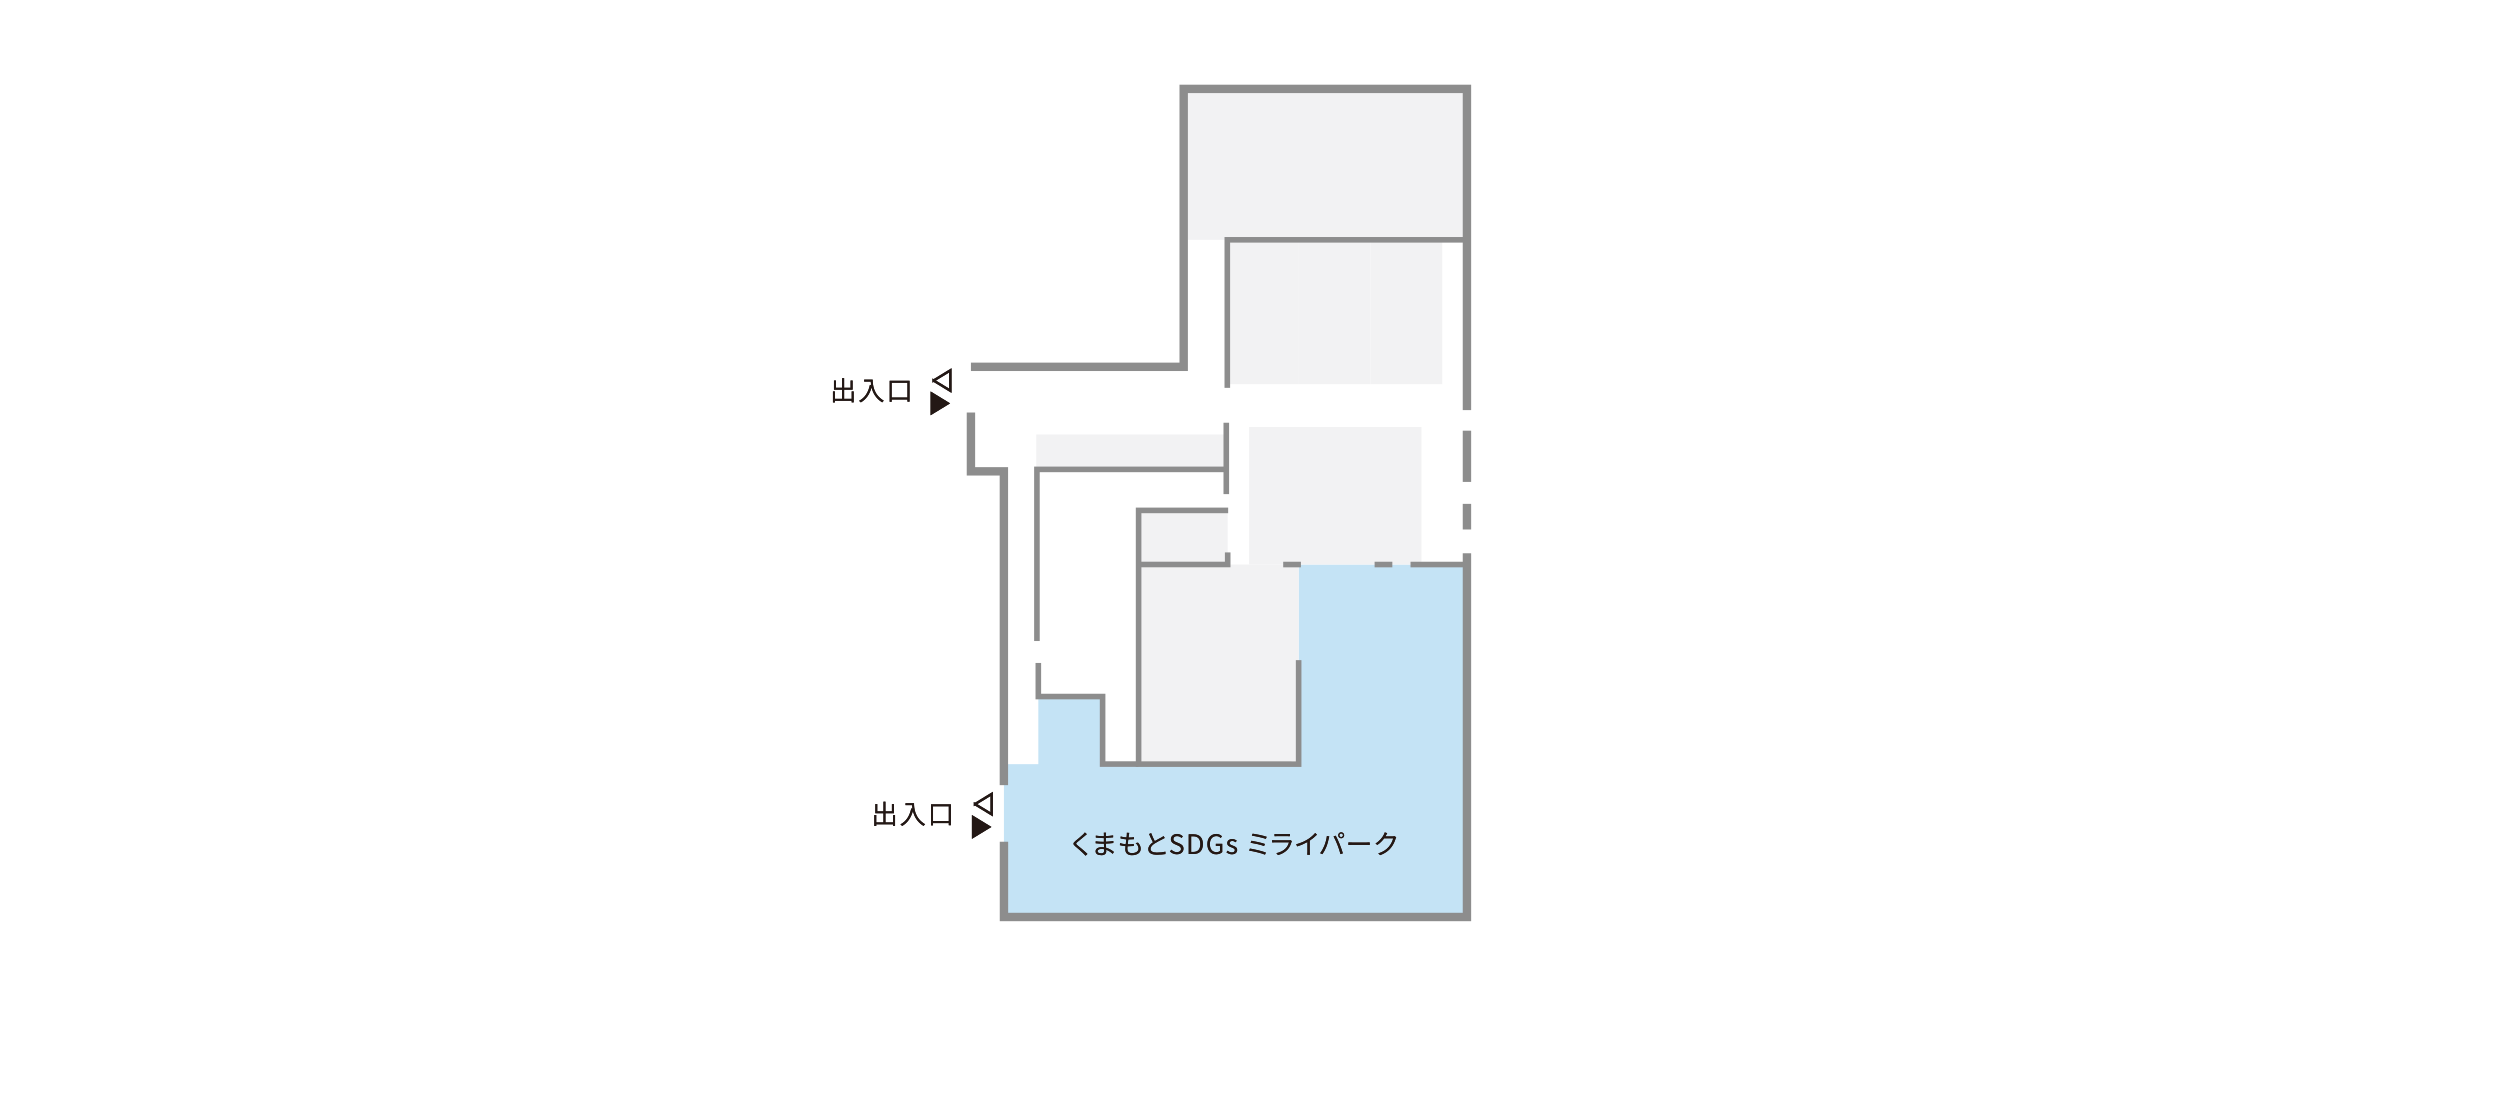 <?xml version="1.0" encoding="UTF-8"?><svg id="_日本語" xmlns="http://www.w3.org/2000/svg" viewBox="0 0 720 322"><defs><style>.cls-1{stroke-width:1.612px;}.cls-1,.cls-2,.cls-3{fill:none;stroke-miterlimit:10;}.cls-1,.cls-3{stroke:#8d8d8d;}.cls-2{stroke:#231815;stroke-width:.694px;}.cls-4{fill:#f2f2f3;}.cls-4,.cls-5,.cls-6,.cls-7{stroke-width:0px;}.cls-5{fill:#231815;}.cls-6{fill:#c4e3f5;}.cls-7{fill:#fff;}.cls-3{stroke-width:2.418px;}</style></defs><rect class="cls-7" width="720" height="322"/><polygon class="cls-6" points="422.482 162.586 374.009 162.586 374.009 220.079 289.134 220.079 289.134 264.095 422.482 264.095 422.482 162.586"/><rect class="cls-4" x="298.435" y="125.134" width="54.753" height="9.876"/><rect class="cls-4" x="353.464" y="69.068" width="20.633" height="41.577"/><rect class="cls-4" x="340.904" y="25.602" width="81.579" height="43.464"/><rect class="cls-4" x="359.737" y="122.978" width="49.648" height="39.608"/><rect class="cls-4" x="327.917" y="162.586" width="46.092" height="57.492"/><rect class="cls-4" x="327.917" y="147.004" width="25.657" height="15.569"/><polygon class="cls-6" points="317.55 200.331 299.037 200.468 299.037 221.068 317.55 220.931 317.55 200.331"/><rect class="cls-4" x="374.098" y="69.068" width="20.633" height="41.577"/><rect class="cls-4" x="394.732" y="69.068" width="20.633" height="41.577"/><path class="cls-7" d="M312.484,240.687c-.524.463-1.637,1.344-2.208,1.822-.463.394-.471.517.023.934.702.571,2.069,1.676,2.888,2.494l-.548.51c-.162-.186-.34-.378-.533-.563-.54-.557-1.714-1.56-2.432-2.154-.734-.61-.642-.942.054-1.529.579-.486,1.753-1.412,2.277-1.945.154-.154.348-.37.44-.518l.571.51c-.162.132-.401.332-.533.44Z"/><path class="cls-7" d="M318.501,240.331c0,.101-.008.271-.008.471.695-.03,1.397-.1,2.093-.208l-.008.563c-.61.069-1.344.139-2.085.178v1.081c.749-.031,1.451-.101,2.154-.209l-.008.579c-.726.093-1.405.154-2.139.178.016.401.038.818.054,1.189,1.027.277,1.814.842,2.255,1.204l-.355.548c-.455-.416-1.097-.888-1.868-1.165.008.192.016.354.016.479,0,.532-.355,1.081-1.359,1.081-1.111,0-1.714-.395-1.714-1.136,0-.702.672-1.181,1.783-1.181.225,0,.44.016.648.046-.008-.348-.022-.718-.03-1.05h-.44c-.525,0-1.374-.046-1.93-.108l-.008-.579c.556.093,1.436.147,1.945.147h.417v-1.081h-.34c-.54,0-1.49-.077-1.977-.132l-.008-.571c.502.093,1.459.17,1.977.17h.355v-.548c0-.132-.016-.355-.031-.464h.656c-.022.14-.038.294-.046.518ZM317.173,245.759c.44,0,.818-.139.818-.672,0-.131-.008-.316-.008-.517-.239-.055-.494-.077-.749-.077-.733,0-1.135.285-1.135.641s.309.625,1.073.625Z"/><path class="cls-7" d="M325.128,240.416c-.023.201-.062.471-.108.795.595,0,1.119-.03,1.567-.1l-.016.579c-.494.046-.941.069-1.567.069h-.054c-.055.455-.116.941-.17,1.397h.146c.525,0,1.065-.023,1.606-.101l-.016.587c-.51.054-.988.077-1.514.077h-.277c-.031.309-.047.579-.047.765,0,.749.417,1.212,1.297,1.212,1.174,0,1.923-.518,1.923-1.312,0-.518-.278-1.097-.842-1.575l.68-.139c.533.587.787,1.119.787,1.783,0,1.15-1.019,1.846-2.548,1.846-1.05,0-1.892-.456-1.892-1.722,0-.217.023-.525.062-.889-.579-.046-1.144-.131-1.614-.277l.031-.595c.51.178,1.097.271,1.645.316.046-.455.108-.941.17-1.397-.563-.046-1.174-.146-1.66-.271l.031-.563c.486.154,1.119.247,1.69.286.039-.31.069-.587.085-.811.023-.263.023-.402.008-.549l.694.047c-.054.208-.077.37-.1.54Z"/><path class="cls-7" d="M332.572,242.23c.726-.44,1.56-.85,1.983-1.081.225-.131.387-.231.549-.362l.34.548c-.178.108-.371.208-.595.324-.525.271-1.591.78-2.348,1.281-.718.464-1.15.974-1.15,1.561,0,.641.61,1.042,1.83,1.042.842,0,1.868-.108,2.471-.263v.688c-.587.101-1.475.192-2.439.192-1.452,0-2.502-.432-2.502-1.59,0-.796.51-1.421,1.336-2-.355-.633-.765-1.536-1.119-2.378l.609-.255c.309.85.695,1.684,1.035,2.293Z"/><path class="cls-7" d="M336.937,245.203l.432-.486c.401.425.974.702,1.56.702.741,0,1.189-.37,1.189-.926,0-.579-.409-.765-.942-1.004l-.818-.355c-.524-.224-1.15-.625-1.15-1.451,0-.873.757-1.506,1.784-1.506.671,0,1.266.286,1.667.702l-.378.456c-.348-.324-.765-.533-1.289-.533-.642,0-1.058.325-1.058.834,0,.549.494.757.934.942l.811.348c.656.285,1.166.672,1.166,1.513,0,.896-.741,1.606-1.922,1.606-.804,0-1.49-.324-1.984-.842Z"/><path class="cls-7" d="M342.342,240.277h1.42c1.737,0,2.672,1.019,2.672,2.818,0,1.791-.935,2.849-2.641,2.849h-1.451v-5.667ZM343.7,245.357c1.336,0,1.992-.834,1.992-2.262,0-1.437-.656-2.231-1.992-2.231h-.641v4.493h.641Z"/><path class="cls-7" d="M347.71,243.118c0-1.829,1.096-2.941,2.594-2.941.787,0,1.305.355,1.629.702l-.386.464c-.286-.301-.648-.541-1.228-.541-1.135,0-1.876.881-1.876,2.294,0,1.428.671,2.323,1.892,2.323.401,0,.795-.123,1.019-.332v-1.482h-1.196v-.594h1.853v2.378c-.362.378-.988.656-1.752.656-1.482,0-2.548-1.089-2.548-2.927Z"/><path class="cls-7" d="M353.208,245.466l.348-.464c.362.294.741.494,1.243.494.556,0,.826-.293.826-.656,0-.432-.494-.617-.958-.795-.586-.216-1.228-.502-1.228-1.212,0-.664.541-1.189,1.452-1.189.517,0,.973.217,1.297.472l-.34.455c-.285-.216-.579-.371-.949-.371-.533,0-.78.278-.78.603,0,.401.433.548.903.726.61.232,1.281.479,1.281,1.274,0,.68-.54,1.243-1.528,1.243-.595,0-1.166-.247-1.567-.579Z"/><path class="cls-7" d="M364.582,245.543l-.263.595c-1.027-.448-3.32-.966-4.571-1.166l.239-.587c1.298.201,3.537.733,4.595,1.158ZM364.304,243.064l-.247.595c-.896-.355-2.779-.78-3.876-.942l.231-.579c1.058.178,2.927.571,3.892.927ZM364.813,240.995l-.247.595c-.942-.34-2.965-.78-4.03-.919l.224-.571c1.004.123,3.081.556,4.054.896Z"/><path class="cls-7" d="M371.957,242.454c-.209.765-.556,1.567-1.127,2.193-.812.888-1.776,1.343-2.765,1.613l-.479-.548c1.097-.224,2.062-.718,2.718-1.413.471-.494.78-1.15.919-1.706h-4.1c-.186,0-.479.008-.757.022v-.648c.285.031.548.047.757.047h4.068c.178,0,.34-.016.425-.062l.44.278c-.039.069-.085.17-.101.224ZM367.757,240.23h3.034c.247,0,.518-.008.703-.038v.641c-.186-.016-.448-.023-.711-.023h-3.026c-.239,0-.486.008-.695.023v-.641c.201.03.448.038.695.038Z"/><path class="cls-7" d="M376.661,241.713c.803-.502,1.575-1.173,2.107-1.814l.518.479c-.587.609-1.297,1.196-2.085,1.722v3.258c0,.294.016.672.047.826h-.757c.023-.146.046-.532.046-.826v-2.856c-.811.463-1.868.927-2.941,1.259l-.309-.603c1.336-.363,2.517-.903,3.374-1.444Z"/><path class="cls-7" d="M382.144,240.756l.688.146c-.046.17-.108.394-.139.556-.108.487-.379,1.63-.703,2.417-.285.711-.702,1.506-1.135,2.123l-.656-.277c.486-.641.919-1.452,1.189-2.101.332-.795.656-1.969.756-2.864ZM384.066,240.887l.625-.208c.31.556.804,1.621,1.128,2.439.316.765.726,1.946.926,2.641l-.687.225c-.193-.788-.548-1.83-.873-2.656-.309-.796-.779-1.869-1.119-2.44ZM386.259,239.69c.472,0,.865.394.865.872,0,.479-.394.865-.865.865-.479,0-.864-.386-.864-.865,0-.479.386-.872.864-.872ZM386.259,241.072c.278,0,.51-.231.51-.51,0-.285-.231-.517-.51-.517-.285,0-.509.231-.509.517,0,.278.224.51.509.51Z"/><path class="cls-7" d="M389.411,242.64h4.231c.386,0,.664-.023.834-.038v.756c-.154-.008-.479-.038-.826-.038h-4.239c-.424,0-.833.016-1.073.038v-.756c.232.015.642.038,1.073.038Z"/><path class="cls-7" d="M399.181,240.555c-.055.108-.116.217-.186.324h2.093c.208,0,.378-.022.502-.077l.517.317c-.062.107-.139.285-.178.409-.208.779-.687,1.821-1.374,2.655-.702.857-1.621,1.567-3.073,2.101l-.556-.502c1.413-.417,2.378-1.119,3.081-1.938.602-.71,1.073-1.706,1.235-2.408h-2.61c-.471.648-1.119,1.336-1.961,1.899l-.532-.401c1.328-.796,2.092-1.915,2.424-2.61.077-.131.193-.409.239-.609l.719.231c-.132.2-.271.463-.34.609Z"/><path class="cls-5" d="M312.484,240.687c-.524.463-1.637,1.344-2.208,1.822-.463.394-.471.517.023.934.702.571,2.069,1.676,2.888,2.494l-.548.51c-.162-.186-.34-.378-.533-.563-.54-.557-1.714-1.56-2.432-2.154-.734-.61-.642-.942.054-1.529.579-.486,1.753-1.412,2.277-1.945.154-.154.348-.37.44-.518l.571.51c-.162.132-.401.332-.533.44Z"/><path class="cls-5" d="M312.484,240.687c-.524.463-1.637,1.344-2.208,1.822-.463.394-.471.517.023.934.702.571,2.069,1.676,2.888,2.494l-.548.51c-.162-.186-.34-.378-.533-.563-.54-.557-1.714-1.56-2.432-2.154-.734-.61-.642-.942.054-1.529.579-.486,1.753-1.412,2.277-1.945.154-.154.348-.37.44-.518l.571.51c-.162.132-.401.332-.533.44Z"/><path class="cls-5" d="M318.501,240.331c0,.101-.008.271-.008.471.695-.03,1.397-.1,2.093-.208l-.008.563c-.61.069-1.344.139-2.085.178v1.081c.749-.031,1.451-.101,2.154-.209l-.008.579c-.726.093-1.405.154-2.139.178.016.401.038.818.054,1.189,1.027.277,1.814.842,2.255,1.204l-.355.548c-.455-.416-1.097-.888-1.868-1.165.008.192.016.354.016.479,0,.532-.355,1.081-1.359,1.081-1.111,0-1.714-.395-1.714-1.136,0-.702.672-1.181,1.783-1.181.225,0,.44.016.648.046-.008-.348-.022-.718-.03-1.05h-.44c-.525,0-1.374-.046-1.93-.108l-.008-.579c.556.093,1.436.147,1.945.147h.417v-1.081h-.34c-.54,0-1.49-.077-1.977-.132l-.008-.571c.502.093,1.459.17,1.977.17h.355v-.548c0-.132-.016-.355-.031-.464h.656c-.022.14-.038.294-.046.518ZM317.173,245.759c.44,0,.818-.139.818-.672,0-.131-.008-.316-.008-.517-.239-.055-.494-.077-.749-.077-.733,0-1.135.285-1.135.641s.309.625,1.073.625Z"/><path class="cls-5" d="M318.501,240.331c0,.101-.008.271-.008.471.695-.03,1.397-.1,2.093-.208l-.008.563c-.61.069-1.344.139-2.085.178v1.081c.749-.031,1.451-.101,2.154-.209l-.008.579c-.726.093-1.405.154-2.139.178.016.401.038.818.054,1.189,1.027.277,1.814.842,2.255,1.204l-.355.548c-.455-.416-1.097-.888-1.868-1.165.008.192.016.354.016.479,0,.532-.355,1.081-1.359,1.081-1.111,0-1.714-.395-1.714-1.136,0-.702.672-1.181,1.783-1.181.225,0,.44.016.648.046-.008-.348-.022-.718-.03-1.05h-.44c-.525,0-1.374-.046-1.93-.108l-.008-.579c.556.093,1.436.147,1.945.147h.417v-1.081h-.34c-.54,0-1.49-.077-1.977-.132l-.008-.571c.502.093,1.459.17,1.977.17h.355v-.548c0-.132-.016-.355-.031-.464h.656c-.022.14-.038.294-.046.518ZM317.173,245.759c.44,0,.818-.139.818-.672,0-.131-.008-.316-.008-.517-.239-.055-.494-.077-.749-.077-.733,0-1.135.285-1.135.641s.309.625,1.073.625Z"/><path class="cls-5" d="M325.128,240.416c-.023.201-.062.471-.108.795.595,0,1.119-.03,1.567-.1l-.016.579c-.494.046-.941.069-1.567.069h-.054c-.055.455-.116.941-.17,1.397h.146c.525,0,1.065-.023,1.606-.101l-.016.587c-.51.054-.988.077-1.514.077h-.277c-.031.309-.047.579-.047.765,0,.749.417,1.212,1.297,1.212,1.174,0,1.923-.518,1.923-1.312,0-.518-.278-1.097-.842-1.575l.68-.139c.533.587.787,1.119.787,1.783,0,1.15-1.019,1.846-2.548,1.846-1.05,0-1.892-.456-1.892-1.722,0-.217.023-.525.062-.889-.579-.046-1.144-.131-1.614-.277l.031-.595c.51.178,1.097.271,1.645.316.046-.455.108-.941.17-1.397-.563-.046-1.174-.146-1.66-.271l.031-.563c.486.154,1.119.247,1.69.286.039-.31.069-.587.085-.811.023-.263.023-.402.008-.549l.694.047c-.054.208-.077.37-.1.54Z"/><path class="cls-5" d="M325.128,240.416c-.023.201-.062.471-.108.795.595,0,1.119-.03,1.567-.1l-.016.579c-.494.046-.941.069-1.567.069h-.054c-.055.455-.116.941-.17,1.397h.146c.525,0,1.065-.023,1.606-.101l-.016.587c-.51.054-.988.077-1.514.077h-.277c-.031.309-.047.579-.047.765,0,.749.417,1.212,1.297,1.212,1.174,0,1.923-.518,1.923-1.312,0-.518-.278-1.097-.842-1.575l.68-.139c.533.587.787,1.119.787,1.783,0,1.15-1.019,1.846-2.548,1.846-1.05,0-1.892-.456-1.892-1.722,0-.217.023-.525.062-.889-.579-.046-1.144-.131-1.614-.277l.031-.595c.51.178,1.097.271,1.645.316.046-.455.108-.941.17-1.397-.563-.046-1.174-.146-1.66-.271l.031-.563c.486.154,1.119.247,1.69.286.039-.31.069-.587.085-.811.023-.263.023-.402.008-.549l.694.047c-.054.208-.077.37-.1.54Z"/><path class="cls-5" d="M332.572,242.23c.726-.44,1.56-.85,1.983-1.081.225-.131.387-.231.549-.362l.34.548c-.178.108-.371.208-.595.324-.525.271-1.591.78-2.348,1.281-.718.464-1.15.974-1.15,1.561,0,.641.61,1.042,1.83,1.042.842,0,1.868-.108,2.471-.263v.688c-.587.101-1.475.192-2.439.192-1.452,0-2.502-.432-2.502-1.59,0-.796.51-1.421,1.336-2-.355-.633-.765-1.536-1.119-2.378l.609-.255c.309.85.695,1.684,1.035,2.293Z"/><path class="cls-5" d="M332.572,242.23c.726-.44,1.56-.85,1.983-1.081.225-.131.387-.231.549-.362l.34.548c-.178.108-.371.208-.595.324-.525.271-1.591.78-2.348,1.281-.718.464-1.15.974-1.15,1.561,0,.641.61,1.042,1.83,1.042.842,0,1.868-.108,2.471-.263v.688c-.587.101-1.475.192-2.439.192-1.452,0-2.502-.432-2.502-1.59,0-.796.51-1.421,1.336-2-.355-.633-.765-1.536-1.119-2.378l.609-.255c.309.85.695,1.684,1.035,2.293Z"/><path class="cls-5" d="M336.937,245.203l.432-.486c.401.425.974.702,1.56.702.741,0,1.189-.37,1.189-.926,0-.579-.409-.765-.942-1.004l-.818-.355c-.524-.224-1.15-.625-1.15-1.451,0-.873.757-1.506,1.784-1.506.671,0,1.266.286,1.667.702l-.378.456c-.348-.324-.765-.533-1.289-.533-.642,0-1.058.325-1.058.834,0,.549.494.757.934.942l.811.348c.656.285,1.166.672,1.166,1.513,0,.896-.741,1.606-1.922,1.606-.804,0-1.49-.324-1.984-.842Z"/><path class="cls-5" d="M336.937,245.203l.432-.486c.401.425.974.702,1.56.702.741,0,1.189-.37,1.189-.926,0-.579-.409-.765-.942-1.004l-.818-.355c-.524-.224-1.15-.625-1.15-1.451,0-.873.757-1.506,1.784-1.506.671,0,1.266.286,1.667.702l-.378.456c-.348-.324-.765-.533-1.289-.533-.642,0-1.058.325-1.058.834,0,.549.494.757.934.942l.811.348c.656.285,1.166.672,1.166,1.513,0,.896-.741,1.606-1.922,1.606-.804,0-1.49-.324-1.984-.842Z"/><path class="cls-5" d="M342.342,240.277h1.42c1.737,0,2.672,1.019,2.672,2.818,0,1.791-.935,2.849-2.641,2.849h-1.451v-5.667ZM343.7,245.357c1.336,0,1.992-.834,1.992-2.262,0-1.437-.656-2.231-1.992-2.231h-.641v4.493h.641Z"/><path class="cls-5" d="M342.342,240.277h1.42c1.737,0,2.672,1.019,2.672,2.818,0,1.791-.935,2.849-2.641,2.849h-1.451v-5.667ZM343.7,245.357c1.336,0,1.992-.834,1.992-2.262,0-1.437-.656-2.231-1.992-2.231h-.641v4.493h.641Z"/><path class="cls-5" d="M347.71,243.118c0-1.829,1.096-2.941,2.594-2.941.787,0,1.305.355,1.629.702l-.386.464c-.286-.301-.648-.541-1.228-.541-1.135,0-1.876.881-1.876,2.294,0,1.428.671,2.323,1.892,2.323.401,0,.795-.123,1.019-.332v-1.482h-1.196v-.594h1.853v2.378c-.362.378-.988.656-1.752.656-1.482,0-2.548-1.089-2.548-2.927Z"/><path class="cls-5" d="M347.71,243.118c0-1.829,1.096-2.941,2.594-2.941.787,0,1.305.355,1.629.702l-.386.464c-.286-.301-.648-.541-1.228-.541-1.135,0-1.876.881-1.876,2.294,0,1.428.671,2.323,1.892,2.323.401,0,.795-.123,1.019-.332v-1.482h-1.196v-.594h1.853v2.378c-.362.378-.988.656-1.752.656-1.482,0-2.548-1.089-2.548-2.927Z"/><path class="cls-5" d="M353.208,245.466l.348-.464c.362.294.741.494,1.243.494.556,0,.826-.293.826-.656,0-.432-.494-.617-.958-.795-.586-.216-1.228-.502-1.228-1.212,0-.664.541-1.189,1.452-1.189.517,0,.973.217,1.297.472l-.34.455c-.285-.216-.579-.371-.949-.371-.533,0-.78.278-.78.603,0,.401.433.548.903.726.61.232,1.281.479,1.281,1.274,0,.68-.54,1.243-1.528,1.243-.595,0-1.166-.247-1.567-.579Z"/><path class="cls-5" d="M353.208,245.466l.348-.464c.362.294.741.494,1.243.494.556,0,.826-.293.826-.656,0-.432-.494-.617-.958-.795-.586-.216-1.228-.502-1.228-1.212,0-.664.541-1.189,1.452-1.189.517,0,.973.217,1.297.472l-.34.455c-.285-.216-.579-.371-.949-.371-.533,0-.78.278-.78.603,0,.401.433.548.903.726.61.232,1.281.479,1.281,1.274,0,.68-.54,1.243-1.528,1.243-.595,0-1.166-.247-1.567-.579Z"/><path class="cls-5" d="M364.582,245.543l-.263.595c-1.027-.448-3.32-.966-4.571-1.166l.239-.587c1.298.201,3.537.733,4.595,1.158ZM364.304,243.064l-.247.595c-.896-.355-2.779-.78-3.876-.942l.231-.579c1.058.178,2.927.571,3.892.927ZM364.813,240.995l-.247.595c-.942-.34-2.965-.78-4.03-.919l.224-.571c1.004.123,3.081.556,4.054.896Z"/><path class="cls-5" d="M364.582,245.543l-.263.595c-1.027-.448-3.32-.966-4.571-1.166l.239-.587c1.298.201,3.537.733,4.595,1.158ZM364.304,243.064l-.247.595c-.896-.355-2.779-.78-3.876-.942l.231-.579c1.058.178,2.927.571,3.892.927ZM364.813,240.995l-.247.595c-.942-.34-2.965-.78-4.03-.919l.224-.571c1.004.123,3.081.556,4.054.896Z"/><path class="cls-5" d="M371.957,242.454c-.209.765-.556,1.567-1.127,2.193-.812.888-1.776,1.343-2.765,1.613l-.479-.548c1.097-.224,2.062-.718,2.718-1.413.471-.494.78-1.15.919-1.706h-4.1c-.186,0-.479.008-.757.022v-.648c.285.031.548.047.757.047h4.068c.178,0,.34-.016.425-.062l.44.278c-.039.069-.085.17-.101.224ZM367.757,240.23h3.034c.247,0,.518-.008.703-.038v.641c-.186-.016-.448-.023-.711-.023h-3.026c-.239,0-.486.008-.695.023v-.641c.201.03.448.038.695.038Z"/><path class="cls-5" d="M371.957,242.454c-.209.765-.556,1.567-1.127,2.193-.812.888-1.776,1.343-2.765,1.613l-.479-.548c1.097-.224,2.062-.718,2.718-1.413.471-.494.78-1.15.919-1.706h-4.1c-.186,0-.479.008-.757.022v-.648c.285.031.548.047.757.047h4.068c.178,0,.34-.016.425-.062l.44.278c-.039.069-.085.17-.101.224ZM367.757,240.23h3.034c.247,0,.518-.008.703-.038v.641c-.186-.016-.448-.023-.711-.023h-3.026c-.239,0-.486.008-.695.023v-.641c.201.03.448.038.695.038Z"/><path class="cls-5" d="M376.661,241.713c.803-.502,1.575-1.173,2.107-1.814l.518.479c-.587.609-1.297,1.196-2.085,1.722v3.258c0,.294.016.672.047.826h-.757c.023-.146.046-.532.046-.826v-2.856c-.811.463-1.868.927-2.941,1.259l-.309-.603c1.336-.363,2.517-.903,3.374-1.444Z"/><path class="cls-5" d="M376.661,241.713c.803-.502,1.575-1.173,2.107-1.814l.518.479c-.587.609-1.297,1.196-2.085,1.722v3.258c0,.294.016.672.047.826h-.757c.023-.146.046-.532.046-.826v-2.856c-.811.463-1.868.927-2.941,1.259l-.309-.603c1.336-.363,2.517-.903,3.374-1.444Z"/><path class="cls-5" d="M382.144,240.756l.688.146c-.046.17-.108.394-.139.556-.108.487-.379,1.63-.703,2.417-.285.711-.702,1.506-1.135,2.123l-.656-.277c.486-.641.919-1.452,1.189-2.101.332-.795.656-1.969.756-2.864ZM384.066,240.887l.625-.208c.31.556.804,1.621,1.128,2.439.316.765.726,1.946.926,2.641l-.687.225c-.193-.788-.548-1.83-.873-2.656-.309-.796-.779-1.869-1.119-2.44ZM386.259,239.69c.472,0,.865.394.865.872,0,.479-.394.865-.865.865-.479,0-.864-.386-.864-.865,0-.479.386-.872.864-.872ZM386.259,241.072c.278,0,.51-.231.51-.51,0-.285-.231-.517-.51-.517-.285,0-.509.231-.509.517,0,.278.224.51.509.51Z"/><path class="cls-5" d="M382.144,240.756l.688.146c-.046.17-.108.394-.139.556-.108.487-.379,1.63-.703,2.417-.285.711-.702,1.506-1.135,2.123l-.656-.277c.486-.641.919-1.452,1.189-2.101.332-.795.656-1.969.756-2.864ZM384.066,240.887l.625-.208c.31.556.804,1.621,1.128,2.439.316.765.726,1.946.926,2.641l-.687.225c-.193-.788-.548-1.83-.873-2.656-.309-.796-.779-1.869-1.119-2.44ZM386.259,239.69c.472,0,.865.394.865.872,0,.479-.394.865-.865.865-.479,0-.864-.386-.864-.865,0-.479.386-.872.864-.872ZM386.259,241.072c.278,0,.51-.231.51-.51,0-.285-.231-.517-.51-.517-.285,0-.509.231-.509.517,0,.278.224.51.509.51Z"/><path class="cls-5" d="M389.411,242.64h4.231c.386,0,.664-.023.834-.038v.756c-.154-.008-.479-.038-.826-.038h-4.239c-.424,0-.833.016-1.073.038v-.756c.232.015.642.038,1.073.038Z"/><path class="cls-5" d="M389.411,242.64h4.231c.386,0,.664-.023.834-.038v.756c-.154-.008-.479-.038-.826-.038h-4.239c-.424,0-.833.016-1.073.038v-.756c.232.015.642.038,1.073.038Z"/><path class="cls-5" d="M399.181,240.555c-.055.108-.116.217-.186.324h2.093c.208,0,.378-.022.502-.077l.517.317c-.062.107-.139.285-.178.409-.208.779-.687,1.821-1.374,2.655-.702.857-1.621,1.567-3.073,2.101l-.556-.502c1.413-.417,2.378-1.119,3.081-1.938.602-.71,1.073-1.706,1.235-2.408h-2.61c-.471.648-1.119,1.336-1.961,1.899l-.532-.401c1.328-.796,2.092-1.915,2.424-2.61.077-.131.193-.409.239-.609l.719.231c-.132.2-.271.463-.34.609Z"/><path class="cls-5" d="M399.181,240.555c-.055.108-.116.217-.186.324h2.093c.208,0,.378-.022.502-.077l.517.317c-.062.107-.139.285-.178.409-.208.779-.687,1.821-1.374,2.655-.702.857-1.621,1.567-3.073,2.101l-.556-.502c1.413-.417,2.378-1.119,3.081-1.938.602-.71,1.073-1.706,1.235-2.408h-2.61c-.471.648-1.119,1.336-1.961,1.899l-.532-.401c1.328-.796,2.092-1.915,2.424-2.61.077-.131.193-.409.239-.609l.719.231c-.132.2-.271.463-.34.609Z"/><path class="cls-7" d="M245.865,112.724v3.166h-.587v-.463h-4.818v.479h-.571v-3.181h.571v2.139h2.062v-2.633h-2.339v-2.641h.571v2.085h1.768v-2.772h.587v2.772h1.854v-2.085h.594v2.641h-2.447v2.633h2.17v-2.139h.587Z"/><path class="cls-7" d="M251.333,109.326c0,1.367.177,4.278,3.204,6.077-.132.093-.363.34-.464.479-1.899-1.15-2.718-2.841-3.064-4.3-.572,2-1.545,3.405-3.081,4.308-.108-.116-.363-.355-.518-.456,1.707-.888,2.656-2.44,3.127-4.602l.34.054c-.054-.355-.085-.695-.101-.988h-1.899v-.572h2.456Z"/><path class="cls-7" d="M261.951,109.658v6.022h-.609v-.618h-4.54v.656h-.579v-6.061h5.729ZM261.342,114.484v-4.254h-4.54v4.254h4.54Z"/><path class="cls-5" d="M245.865,112.724v3.166h-.587v-.463h-4.818v.479h-.571v-3.181h.571v2.139h2.062v-2.633h-2.339v-2.641h.571v2.085h1.768v-2.772h.587v2.772h1.854v-2.085h.594v2.641h-2.447v2.633h2.17v-2.139h.587Z"/><path class="cls-5" d="M245.865,112.724v3.166h-.587v-.463h-4.818v.479h-.571v-3.181h.571v2.139h2.062v-2.633h-2.339v-2.641h.571v2.085h1.768v-2.772h.587v2.772h1.854v-2.085h.594v2.641h-2.447v2.633h2.17v-2.139h.587Z"/><path class="cls-5" d="M251.333,109.326c0,1.367.177,4.278,3.204,6.077-.132.093-.363.34-.464.479-1.899-1.15-2.718-2.841-3.064-4.3-.572,2-1.545,3.405-3.081,4.308-.108-.116-.363-.355-.518-.456,1.707-.888,2.656-2.44,3.127-4.602l.34.054c-.054-.355-.085-.695-.101-.988h-1.899v-.572h2.456Z"/><path class="cls-5" d="M251.333,109.326c0,1.367.177,4.278,3.204,6.077-.132.093-.363.34-.464.479-1.899-1.15-2.718-2.841-3.064-4.3-.572,2-1.545,3.405-3.081,4.308-.108-.116-.363-.355-.518-.456,1.707-.888,2.656-2.44,3.127-4.602l.34.054c-.054-.355-.085-.695-.101-.988h-1.899v-.572h2.456Z"/><path class="cls-5" d="M261.951,109.658v6.022h-.609v-.618h-4.54v.656h-.579v-6.061h5.729ZM261.342,114.484v-4.254h-4.54v4.254h4.54Z"/><path class="cls-5" d="M261.951,109.658v6.022h-.609v-.618h-4.54v.656h-.579v-6.061h5.729ZM261.342,114.484v-4.254h-4.54v4.254h4.54Z"/><path class="cls-7" d="M273.628,116.169l-5.626,3.434v-6.869l5.626,3.435Z"/><path class="cls-5" d="M273.628,116.169l-5.626,3.434v-6.869l5.626,3.435Z"/><path class="cls-5" d="M273.628,116.169l-5.626,3.434v-6.869l5.626,3.435Z"/><path class="cls-7" d="M268.885,109.6l4.813-2.938v5.876l-4.813-2.938Z"/><path class="cls-2" d="M268.885,109.6l4.813-2.938v5.876l-4.813-2.938Z"/><path class="cls-2" d="M268.885,109.6l4.813-2.938v5.876l-4.813-2.938Z"/><path class="cls-7" d="M257.771,234.713v3.165h-.587v-.463h-4.818v.479h-.571v-3.181h.571v2.139h2.062v-2.633h-2.339v-2.641h.571v2.084h1.768v-2.771h.587v2.771h1.854v-2.084h.594v2.641h-2.447v2.633h2.17v-2.139h.587Z"/><path class="cls-7" d="M263.238,231.315c0,1.366.177,4.277,3.204,6.076-.132.093-.363.34-.464.479-1.899-1.15-2.718-2.841-3.064-4.301-.571,2-1.545,3.405-3.081,4.309-.108-.116-.363-.355-.518-.455,1.707-.889,2.656-2.44,3.127-4.603l.34.055c-.054-.355-.085-.695-.101-.988h-1.899v-.571h2.456Z"/><path class="cls-7" d="M273.856,231.647v6.022h-.609v-.618h-4.54v.656h-.579v-6.061h5.729ZM273.247,236.473v-4.254h-4.54v4.254h4.54Z"/><path class="cls-5" d="M257.771,234.713v3.165h-.587v-.463h-4.818v.479h-.571v-3.181h.571v2.139h2.062v-2.633h-2.339v-2.641h.571v2.084h1.768v-2.771h.587v2.771h1.854v-2.084h.594v2.641h-2.447v2.633h2.17v-2.139h.587Z"/><path class="cls-5" d="M257.771,234.713v3.165h-.587v-.463h-4.818v.479h-.571v-3.181h.571v2.139h2.062v-2.633h-2.339v-2.641h.571v2.084h1.768v-2.771h.587v2.771h1.854v-2.084h.594v2.641h-2.447v2.633h2.17v-2.139h.587Z"/><path class="cls-5" d="M263.238,231.315c0,1.366.177,4.277,3.204,6.076-.132.093-.363.34-.464.479-1.899-1.15-2.718-2.841-3.064-4.301-.571,2-1.545,3.405-3.081,4.309-.108-.116-.363-.355-.518-.455,1.707-.889,2.656-2.44,3.127-4.603l.34.055c-.054-.355-.085-.695-.101-.988h-1.899v-.571h2.456Z"/><path class="cls-5" d="M263.238,231.315c0,1.366.177,4.277,3.204,6.076-.132.093-.363.34-.464.479-1.899-1.15-2.718-2.841-3.064-4.301-.571,2-1.545,3.405-3.081,4.309-.108-.116-.363-.355-.518-.455,1.707-.889,2.656-2.44,3.127-4.603l.34.055c-.054-.355-.085-.695-.101-.988h-1.899v-.571h2.456Z"/><path class="cls-5" d="M273.856,231.647v6.022h-.609v-.618h-4.54v.656h-.579v-6.061h5.729ZM273.247,236.473v-4.254h-4.54v4.254h4.54Z"/><path class="cls-5" d="M273.856,231.647v6.022h-.609v-.618h-4.54v.656h-.579v-6.061h5.729ZM273.247,236.473v-4.254h-4.54v4.254h4.54Z"/><path class="cls-7" d="M285.534,238.159l-5.626,3.434v-6.869l5.626,3.435Z"/><path class="cls-5" d="M285.534,238.159l-5.626,3.434v-6.869l5.626,3.435Z"/><path class="cls-5" d="M285.534,238.159l-5.626,3.434v-6.869l5.626,3.435Z"/><path class="cls-7" d="M280.791,231.59l4.813-2.938v5.876l-4.813-2.938Z"/><path class="cls-2" d="M280.791,231.59l4.813-2.938v5.876l-4.813-2.938Z"/><path class="cls-2" d="M280.791,231.59l4.813-2.938v5.876l-4.813-2.938Z"/><polyline class="cls-3" points="279.629 105.645 340.903 105.645 340.903 25.6 422.481 25.6 422.481 118.109"/><polyline class="cls-3" points="289.118 226.124 289.118 135.746 279.629 135.746 279.629 118.805"/><polyline class="cls-3" points="422.481 159.342 422.481 264.094 289.142 264.094 289.142 242.422"/><line class="cls-3" x1="422.481" y1="145.115" x2="422.481" y2="152.492"/><line class="cls-3" x1="422.481" y1="124.037" x2="422.481" y2="138.791"/><polyline class="cls-1" points="353.465 111.699 353.465 69.067 422.481 69.067"/><polyline class="cls-1" points="298.635 184.616 298.635 135.183 353.172 135.183"/><line class="cls-1" x1="353.172" y1="121.75" x2="353.172" y2="142.303"/><polyline class="cls-1" points="299.038 190.93 299.038 200.606 317.55 200.606 317.55 220.053 327.882 220.053"/><polyline class="cls-1" points="327.918 162.573 353.575 162.573 353.575 159.094"/><line class="cls-1" x1="369.56" y1="162.586" x2="374.665" y2="162.586"/><line class="cls-1" x1="395.888" y1="162.586" x2="400.993" y2="162.586"/><line class="cls-1" x1="406.232" y1="162.586" x2="422.481" y2="162.586"/><polyline class="cls-1" points="374.008 190.124 374.008 220.079 327.918 220.076 327.918 147.004 353.709 147.004"/></svg>